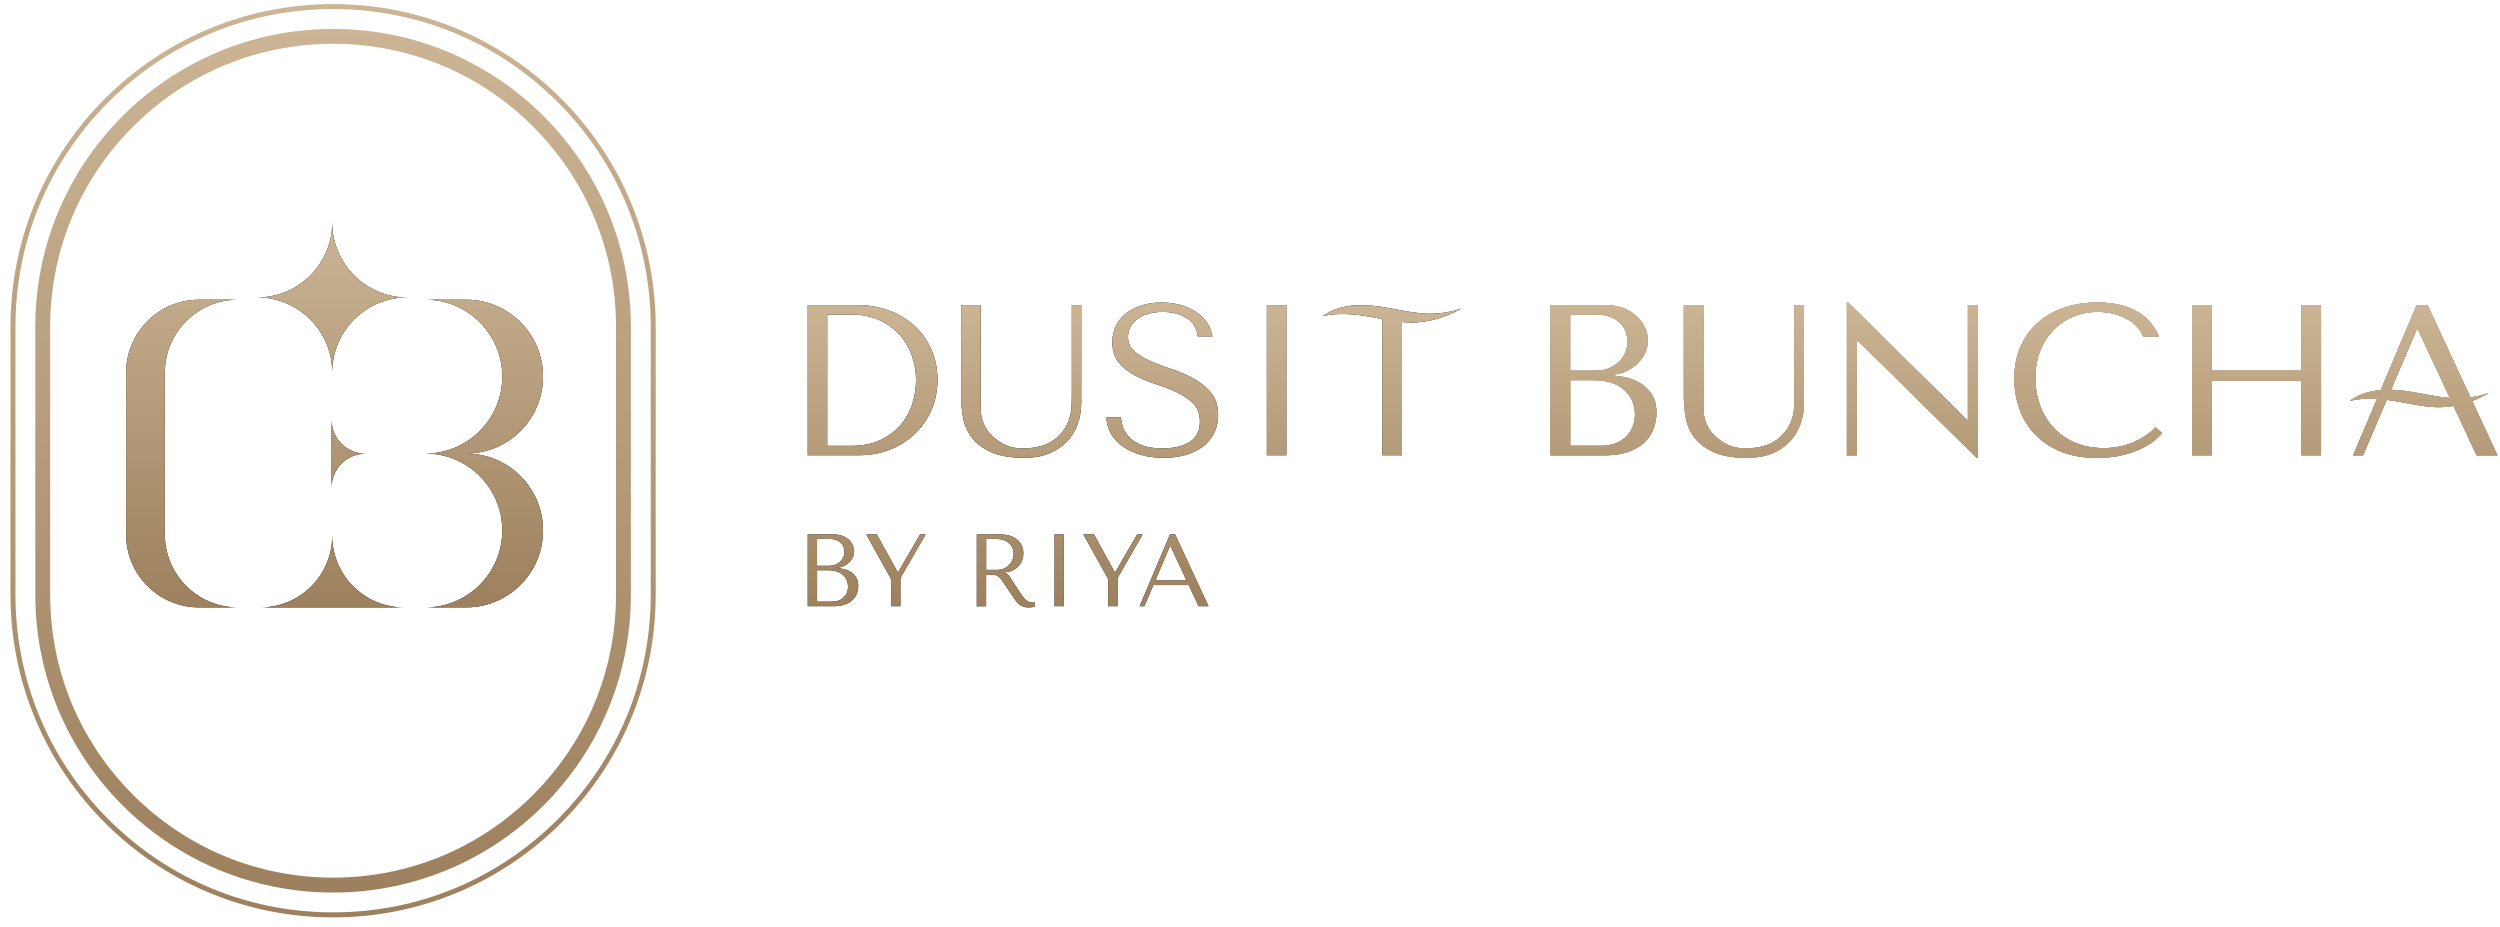 <svg xmlns="http://www.w3.org/2000/svg" xmlns:xlink="http://www.w3.org/1999/xlink" id="Layer_1" data-name="Layer 1" viewBox="0 0 955 354"><defs><style> .cls-1 { fill: none; } .cls-2 { fill: url(#New_Gradient_Swatch_copy_14); } .cls-3 { fill: url(#New_Gradient_Swatch_copy_14-12); } .cls-4 { fill: url(#New_Gradient_Swatch_copy_14-10); } .cls-5 { fill: url(#New_Gradient_Swatch_copy_14-17); } .cls-6 { fill: url(#New_Gradient_Swatch_copy_14-18); } .cls-7 { fill: url(#New_Gradient_Swatch_copy_14-15); } .cls-8 { fill: url(#New_Gradient_Swatch_copy_14-16); } .cls-9 { fill: url(#New_Gradient_Swatch_copy_14-13); } .cls-10 { fill: url(#New_Gradient_Swatch_copy_14-14); } .cls-11 { fill: url(#New_Gradient_Swatch_copy_14-11); } .cls-12 { fill: url(#New_Gradient_Swatch_copy_14-19); } .cls-13 { fill: url(#New_Gradient_Swatch_copy_14-29); } .cls-14 { fill: url(#New_Gradient_Swatch_copy_14-28); } .cls-15 { fill: url(#New_Gradient_Swatch_copy_14-23); } .cls-16 { fill: url(#New_Gradient_Swatch_copy_14-26); } .cls-17 { fill: url(#New_Gradient_Swatch_copy_14-20); } .cls-18 { fill: url(#New_Gradient_Swatch_copy_14-22); } .cls-19 { fill: url(#New_Gradient_Swatch_copy_14-27); } .cls-20 { fill: url(#New_Gradient_Swatch_copy_14-24); } .cls-21 { fill: url(#New_Gradient_Swatch_copy_14-21); } .cls-22 { fill: url(#New_Gradient_Swatch_copy_14-25); } .cls-23 { fill: url(#New_Gradient_Swatch_copy_14-36); } .cls-24 { fill: url(#New_Gradient_Swatch_copy_14-35); } .cls-25 { fill: url(#New_Gradient_Swatch_copy_14-30); } .cls-26 { fill: url(#New_Gradient_Swatch_copy_14-34); } .cls-27 { fill: url(#New_Gradient_Swatch_copy_14-33); } .cls-28 { fill: url(#New_Gradient_Swatch_copy_14-32); } .cls-29 { fill: url(#New_Gradient_Swatch_copy_14-31); } .cls-30 { fill: url(#New_Gradient_Swatch_copy_14-4); } .cls-31 { fill: url(#New_Gradient_Swatch_copy_14-3); } .cls-32 { fill: url(#New_Gradient_Swatch_copy_14-6); } .cls-33 { fill: url(#New_Gradient_Swatch_copy_14-5); } .cls-34 { fill: url(#New_Gradient_Swatch_copy_14-2); } .cls-35 { fill: url(#New_Gradient_Swatch_copy_14-8); } .cls-36 { fill: url(#New_Gradient_Swatch_copy_14-7); } .cls-37 { fill: url(#New_Gradient_Swatch_copy_14-9); } </style><linearGradient id="New_Gradient_Swatch_copy_14" data-name="New Gradient Swatch copy 14" x1="127.81" y1="84.94" x2="127.81" y2="232.03" gradientUnits="userSpaceOnUse"><stop offset="0" stop-color="#cbb595"></stop><stop offset="1" stop-color="#9d805d"></stop></linearGradient><linearGradient id="New_Gradient_Swatch_copy_14-2" data-name="New Gradient Swatch copy 14" x1="127.24" y1="1.56" x2="127.24" y2="350.44" xlink:href="#New_Gradient_Swatch_copy_14"></linearGradient><linearGradient id="New_Gradient_Swatch_copy_14-3" data-name="New Gradient Swatch copy 14" x1="127.24" y1="11.05" x2="127.24" y2="340.95" xlink:href="#New_Gradient_Swatch_copy_14"></linearGradient><linearGradient id="New_Gradient_Swatch_copy_14-4" data-name="New Gradient Swatch copy 14" x1="631.28" y1="115.55" x2="631.28" y2="232.03" xlink:href="#New_Gradient_Swatch_copy_14"></linearGradient><linearGradient id="New_Gradient_Swatch_copy_14-5" data-name="New Gradient Swatch copy 14" x1="631.28" y1="115.55" x2="631.28" y2="232.03" xlink:href="#New_Gradient_Swatch_copy_14"></linearGradient><linearGradient id="New_Gradient_Swatch_copy_14-6" data-name="New Gradient Swatch copy 14" x1="631.28" y1="115.55" x2="631.28" y2="232.03" xlink:href="#New_Gradient_Swatch_copy_14"></linearGradient><linearGradient id="New_Gradient_Swatch_copy_14-7" data-name="New Gradient Swatch copy 14" x1="631.28" y1="115.55" x2="631.28" y2="232.03" xlink:href="#New_Gradient_Swatch_copy_14"></linearGradient><linearGradient id="New_Gradient_Swatch_copy_14-8" data-name="New Gradient Swatch copy 14" x1="631.28" y1="115.55" x2="631.28" y2="232.03" xlink:href="#New_Gradient_Swatch_copy_14"></linearGradient><linearGradient id="New_Gradient_Swatch_copy_14-9" data-name="New Gradient Swatch copy 14" x1="631.28" y1="115.55" x2="631.28" y2="232.03" xlink:href="#New_Gradient_Swatch_copy_14"></linearGradient><linearGradient id="New_Gradient_Swatch_copy_14-10" data-name="New Gradient Swatch copy 14" x1="631.28" y1="115.55" x2="631.28" y2="232.03" xlink:href="#New_Gradient_Swatch_copy_14"></linearGradient><linearGradient id="New_Gradient_Swatch_copy_14-11" data-name="New Gradient Swatch copy 14" x1="631.28" y1="115.55" x2="631.28" y2="232.03" xlink:href="#New_Gradient_Swatch_copy_14"></linearGradient><linearGradient id="New_Gradient_Swatch_copy_14-12" data-name="New Gradient Swatch copy 14" x1="631.28" y1="115.55" x2="631.28" y2="232.03" xlink:href="#New_Gradient_Swatch_copy_14"></linearGradient><linearGradient id="New_Gradient_Swatch_copy_14-13" data-name="New Gradient Swatch copy 14" x1="631.28" y1="115.55" x2="631.28" y2="232.03" xlink:href="#New_Gradient_Swatch_copy_14"></linearGradient><linearGradient id="New_Gradient_Swatch_copy_14-14" data-name="New Gradient Swatch copy 14" x1="631.28" y1="115.55" x2="631.28" y2="232.03" xlink:href="#New_Gradient_Swatch_copy_14"></linearGradient><linearGradient id="New_Gradient_Swatch_copy_14-15" data-name="New Gradient Swatch copy 14" x1="631.28" y1="115.55" x2="631.28" y2="232.03" xlink:href="#New_Gradient_Swatch_copy_14"></linearGradient><linearGradient id="New_Gradient_Swatch_copy_14-16" data-name="New Gradient Swatch copy 14" x1="631.28" y1="115.55" x2="631.28" y2="232.03" xlink:href="#New_Gradient_Swatch_copy_14"></linearGradient><linearGradient id="New_Gradient_Swatch_copy_14-17" data-name="New Gradient Swatch copy 14" x1="631.28" y1="115.55" x2="631.28" y2="232.03" xlink:href="#New_Gradient_Swatch_copy_14"></linearGradient><linearGradient id="New_Gradient_Swatch_copy_14-18" data-name="New Gradient Swatch copy 14" x1="631.28" y1="115.55" x2="631.28" y2="232.03" xlink:href="#New_Gradient_Swatch_copy_14"></linearGradient><linearGradient id="New_Gradient_Swatch_copy_14-19" data-name="New Gradient Swatch copy 14" x1="631.28" y1="115.55" x2="631.28" y2="232.03" xlink:href="#New_Gradient_Swatch_copy_14"></linearGradient><linearGradient id="New_Gradient_Swatch_copy_14-20" data-name="New Gradient Swatch copy 14" x1="631.28" y1="115.55" x2="631.28" y2="232.03" xlink:href="#New_Gradient_Swatch_copy_14"></linearGradient><linearGradient id="New_Gradient_Swatch_copy_14-21" data-name="New Gradient Swatch copy 14" x1="631.28" y1="115.55" x2="631.28" y2="232.03" xlink:href="#New_Gradient_Swatch_copy_14"></linearGradient><linearGradient id="New_Gradient_Swatch_copy_14-22" data-name="New Gradient Swatch copy 14" x1="631.28" y1="115.55" x2="631.28" y2="232.03" xlink:href="#New_Gradient_Swatch_copy_14"></linearGradient><linearGradient id="New_Gradient_Swatch_copy_14-23" data-name="New Gradient Swatch copy 14" x1="631.28" y1="115.55" x2="631.28" y2="232.03" xlink:href="#New_Gradient_Swatch_copy_14"></linearGradient><linearGradient id="New_Gradient_Swatch_copy_14-24" data-name="New Gradient Swatch copy 14" x1="631.28" y1="115.55" x2="631.28" y2="232.03" xlink:href="#New_Gradient_Swatch_copy_14"></linearGradient><linearGradient id="New_Gradient_Swatch_copy_14-25" data-name="New Gradient Swatch copy 14" x1="631.28" y1="115.55" x2="631.28" y2="232.03" xlink:href="#New_Gradient_Swatch_copy_14"></linearGradient><linearGradient id="New_Gradient_Swatch_copy_14-26" data-name="New Gradient Swatch copy 14" x1="631.28" y1="115.55" x2="631.28" y2="232.03" xlink:href="#New_Gradient_Swatch_copy_14"></linearGradient><linearGradient id="New_Gradient_Swatch_copy_14-27" data-name="New Gradient Swatch copy 14" x1="631.28" y1="115.55" x2="631.28" y2="232.03" xlink:href="#New_Gradient_Swatch_copy_14"></linearGradient><linearGradient id="New_Gradient_Swatch_copy_14-28" data-name="New Gradient Swatch copy 14" x1="631.28" y1="115.55" x2="631.28" y2="232.03" xlink:href="#New_Gradient_Swatch_copy_14"></linearGradient><linearGradient id="New_Gradient_Swatch_copy_14-29" data-name="New Gradient Swatch copy 14" x1="631.28" y1="115.55" x2="631.28" y2="232.03" xlink:href="#New_Gradient_Swatch_copy_14"></linearGradient><linearGradient id="New_Gradient_Swatch_copy_14-30" data-name="New Gradient Swatch copy 14" x1="631.28" y1="115.55" x2="631.28" y2="232.03" xlink:href="#New_Gradient_Swatch_copy_14"></linearGradient><linearGradient id="New_Gradient_Swatch_copy_14-31" data-name="New Gradient Swatch copy 14" x1="631.28" y1="115.55" x2="631.28" y2="232.03" xlink:href="#New_Gradient_Swatch_copy_14"></linearGradient><linearGradient id="New_Gradient_Swatch_copy_14-32" data-name="New Gradient Swatch copy 14" x1="631.28" y1="115.55" x2="631.28" y2="232.03" xlink:href="#New_Gradient_Swatch_copy_14"></linearGradient><linearGradient id="New_Gradient_Swatch_copy_14-33" data-name="New Gradient Swatch copy 14" x1="631.28" y1="115.55" x2="631.28" y2="232.03" xlink:href="#New_Gradient_Swatch_copy_14"></linearGradient><linearGradient id="New_Gradient_Swatch_copy_14-34" data-name="New Gradient Swatch copy 14" x1="631.28" y1="115.55" x2="631.28" y2="232.03" xlink:href="#New_Gradient_Swatch_copy_14"></linearGradient><linearGradient id="New_Gradient_Swatch_copy_14-35" data-name="New Gradient Swatch copy 14" x1="631.28" y1="115.55" x2="631.28" y2="232.03" xlink:href="#New_Gradient_Swatch_copy_14"></linearGradient><linearGradient id="New_Gradient_Swatch_copy_14-36" data-name="New Gradient Swatch copy 14" x1="631.28" y1="115.55" x2="631.28" y2="232.03" xlink:href="#New_Gradient_Swatch_copy_14"></linearGradient></defs><rect class="cls-1" x="-61" y="-364" width="1080" height="1080"></rect><g><g><g><path d="M126.91,84.94c0,15.84-12.84,28.68-28.68,28.68,15.84,0,28.68,12.84,28.68,28.68,0-15.84,12.84-28.68,28.68-28.68-15.84,0-28.68-12.84-28.68-28.68Z"></path><path d="M126.91,204.6c0,15.15-12.28,27.43-27.43,27.43h54.86c-15.15,0-27.43-12.28-27.43-27.43Z"></path><path d="M139.65,173.32c-7.17,0-12.99-5.81-12.99-12.99v25.97c0-7.17,5.81-12.99,12.99-12.99Z"></path><path d="M207.45,143.86h0c0-16.23-13.16-29.39-29.39-29.39h-15.59c16.23,0,29.39,13.16,29.39,29.39h0c0,16.23-13.16,29.39-29.39,29.39,16.23,0,29.39,13.16,29.39,29.39h0c0,16.23-13.16,29.39-29.39,29.39h15.59c16.23,0,29.39-13.16,29.39-29.39h0c0-16.23-13.16-29.39-29.39-29.39,16.23,0,29.39-13.16,29.39-29.39Z"></path><path d="M62.97,142.39c0-15.41,12.5-27.91,27.91-27.91h-14.81c-15.41,0-27.91,12.5-27.91,27.91v61.73h0c0,15.41,12.5,27.91,27.91,27.91h14.81c-15.41,0-27.91-12.5-27.91-27.91h0v-61.73Z"></path></g><g><path class="cls-2" d="M126.91,84.94c0,15.84-12.84,28.68-28.68,28.68,15.84,0,28.68,12.84,28.68,28.68,0-15.84,12.84-28.68,28.68-28.68-15.84,0-28.68-12.84-28.68-28.68Z"></path><path class="cls-2" d="M126.91,204.6c0,15.15-12.28,27.43-27.43,27.43h54.86c-15.15,0-27.43-12.28-27.43-27.43Z"></path><path class="cls-2" d="M139.65,173.32c-7.17,0-12.99-5.81-12.99-12.99v25.97c0-7.17,5.81-12.99,12.99-12.99Z"></path><path class="cls-2" d="M207.45,143.86h0c0-16.23-13.16-29.39-29.39-29.39h-15.59c16.23,0,29.39,13.16,29.39,29.39h0c0,16.23-13.16,29.39-29.39,29.39,16.23,0,29.39,13.16,29.39,29.39h0c0,16.23-13.16,29.39-29.39,29.39h15.59c16.23,0,29.39-13.16,29.39-29.39h0c0-16.23-13.16-29.39-29.39-29.39,16.23,0,29.39-13.16,29.39-29.39Z"></path><path class="cls-2" d="M62.97,142.39c0-15.41,12.5-27.91,27.91-27.91h-14.81c-15.41,0-27.91,12.5-27.91,27.91v61.73h0c0,15.41,12.5,27.91,27.91,27.91h14.81c-15.41,0-27.91-12.5-27.91-27.91h0v-61.73Z"></path></g></g><g><path class="cls-34" d="M127.24,3.46c32.41,0,62.89,12.62,85.8,35.54,22.92,22.92,35.54,53.39,35.54,85.8v102.39c0,32.41-12.62,62.89-35.54,85.8-22.92,22.92-53.39,35.54-85.8,35.54s-62.89-12.62-85.8-35.54c-22.92-22.92-35.54-53.39-35.54-85.8v-102.39c0-32.41,12.62-62.89,35.54-85.8C64.36,16.08,94.83,3.46,127.24,3.46M127.24,1.56h0C59.18,1.56,4,56.74,4,124.81v102.39c0,68.06,55.18,123.24,123.24,123.24h0c68.06,0,123.24-55.18,123.24-123.24v-102.39C250.48,56.74,195.31,1.56,127.24,1.56h0Z"></path><path class="cls-31" d="M127.24,16.73c28.87,0,56.01,11.24,76.42,31.65,20.41,20.41,31.65,47.55,31.65,76.42v102.39c0,28.87-11.24,56.01-31.65,76.42-20.41,20.41-47.55,31.65-76.42,31.65s-56.01-11.24-76.42-31.65c-20.41-20.41-31.65-47.55-31.65-76.42v-102.39c0-28.87,11.24-56.01,31.65-76.42,20.41-20.41,47.55-31.65,76.42-31.65M127.24,11.05h0C64.41,11.05,13.48,61.98,13.48,124.81v102.39c0,62.83,50.93,113.76,113.76,113.76h0c62.83,0,113.76-50.93,113.76-113.76v-102.39c0-62.83-50.93-113.76-113.76-113.76h0Z"></path></g><g><g><path d="M308.55,204.15h9.81c1.36,0,2.54.2,3.55.61,1.01.41,1.83.92,2.47,1.55.64.63,1.12,1.32,1.43,2.08.31.76.47,1.5.47,2.23,0,.84-.18,1.63-.55,2.37-.37.74-.86,1.4-1.47,1.96-.61.56-1.33,1.02-2.13,1.37-.81.35-1.67.53-2.58.53v.16c.57.03,1.33.12,2.27.27.94.16,1.85.47,2.74.94.89.47,1.66,1.15,2.31,2.04.65.89.98,2.08.98,3.56,0,.94-.16,1.87-.49,2.8-.33.93-.86,1.76-1.59,2.49s-1.7,1.33-2.91,1.78c-1.21.46-2.69.68-4.44.68h-9.87v-27.41ZM316.81,216.13c.78,0,1.52-.13,2.21-.39.69-.26,1.31-.63,1.84-1.1.53-.47.95-1.03,1.25-1.68s.45-1.36.45-2.11c0-.6-.11-1.2-.31-1.8s-.54-1.14-1-1.61c-.46-.47-1.04-.85-1.76-1.13-.72-.29-1.59-.43-2.6-.43h-4.78v10.26h4.7ZM317.81,229.84c.84,0,1.63-.12,2.38-.37.75-.25,1.39-.62,1.94-1.12s.99-1.1,1.32-1.8c.33-.71.49-1.51.49-2.43,0-.84-.15-1.63-.45-2.39-.3-.76-.76-1.42-1.37-2-.62-.57-1.39-1.03-2.34-1.37-.94-.34-2.06-.51-3.34-.51h-4.32v11.98h5.7Z"></path><path d="M334.94,204.15l7.99,14.45h.16l8.38-14.45h2.11l-9.63,16.68v10.73h-3.56v-10.38l-9.48-17.03h4.03Z"></path><path d="M382.05,204.15c1.75,0,3.2.24,4.35.72,1.15.48,2.06,1.08,2.72,1.8.67.72,1.13,1.49,1.41,2.33.27.84.41,1.61.41,2.31,0,.78-.13,1.59-.39,2.41-.26.82-.67,1.59-1.24,2.29-.57.7-1.3,1.29-2.2,1.76s-1.97.74-3.22.82v.16l.39.2c.31.16.58.35.8.59.22.24.51.61.86,1.14.35.52.83,1.26,1.42,2.21.6.95,1.44,2.22,2.52,3.82.36.55.71,1.04,1.05,1.47.34.43.69.8,1.05,1.1.36.3.76.53,1.17.68.42.16.9.24,1.45.24.13,0,.26,0,.39-.02.13-.01.26-.03.39-.06v1.45c-.37.21-.73.34-1.1.39-.37.05-.84.08-1.41.08-.78,0-1.45-.1-2.01-.31-.56-.21-1.06-.49-1.5-.84-.44-.35-.85-.78-1.22-1.27-.38-.5-.76-1.04-1.14-1.64l-3.11-4.58c-.47-.73-.88-1.34-1.22-1.84-.34-.5-.71-.9-1.1-1.21-.39-.31-.83-.54-1.32-.67-.48-.13-1.09-.2-1.83-.2h-1.73v12.1h-3.56v-27.41h8.89ZM376.72,217.7h4.05c1.05,0,1.97-.18,2.77-.55.8-.36,1.47-.84,2.02-1.43.55-.59.96-1.24,1.24-1.96.28-.72.41-1.43.41-2.13,0-.84-.15-1.61-.45-2.31s-.74-1.31-1.32-1.82c-.58-.51-1.26-.91-2.06-1.19-.8-.29-1.7-.43-2.69-.43h-3.97v11.83Z"></path><path d="M406.4,204.15v27.41h-3.56v-27.41h3.56Z"></path><path d="M417.87,204.15l7.99,14.45h.16l8.38-14.45h2.11l-9.63,16.68v10.73h-3.56v-10.38l-9.48-17.03h4.03Z"></path><path d="M440.59,223.49l-3.45,8.07h-1.8l11.59-27.41h1.96l12.76,27.41h-3.8l-3.76-8.07h-13.51ZM447.12,208.54h-.16l-5.64,13.2h11.94l-6.15-13.2Z"></path><g><path d="M592.34,116.54h20.53c2.85,0,5.32.42,7.43,1.27,2.11.85,3.83,1.93,5.17,3.24,1.34,1.31,2.34,2.76,3,4.34.66,1.58.99,3.14.99,4.67,0,1.75-.38,3.4-1.15,4.96-.77,1.56-1.79,2.92-3.07,4.1-1.28,1.18-2.77,2.13-4.47,2.87-1.69.74-3.5,1.11-5.41,1.11v.33c1.2.06,2.79.25,4.76.57,1.97.33,3.88.98,5.74,1.97,1.86.98,3.47,2.4,4.84,4.26s2.05,4.34,2.05,7.46c0,1.97-.34,3.92-1.03,5.86-.69,1.94-1.8,3.68-3.33,5.21s-3.57,2.77-6.09,3.73c-2.53.96-5.62,1.43-9.3,1.43h-20.65v-57.37ZM609.64,141.62c1.64,0,3.18-.27,4.63-.82,1.45-.55,2.73-1.31,3.85-2.29,1.12-.98,1.99-2.16,2.62-3.52.63-1.36.94-2.84.94-4.43,0-1.26-.22-2.51-.66-3.77-.44-1.26-1.13-2.38-2.09-3.36-.95-.98-2.19-1.77-3.69-2.38-1.5-.6-3.32-.9-5.45-.9h-10v21.47h9.83ZM611.72,170.3c1.75,0,3.41-.26,4.98-.78,1.56-.52,2.92-1.3,4.07-2.34,1.15-1.04,2.07-2.29,2.76-3.77.69-1.48,1.03-3.17,1.03-5.08,0-1.75-.32-3.41-.95-5-.63-1.58-1.59-2.98-2.88-4.18-1.29-1.2-2.92-2.16-4.89-2.87s-4.3-1.07-6.99-1.07h-9.04v25.08h11.92Z"></path><path d="M650.69,116.54v37.45c0,1.09.03,2.19.08,3.28.05,1.09.25,2.17.57,3.24s.82,2.14,1.47,3.24c.66,1.09,1.61,2.19,2.87,3.28,1.58,1.42,3.26,2.49,5.04,3.2,1.77.71,3.81,1.07,6.11,1.07,2.68,0,5.24-.38,7.7-1.15,2.46-.76,4.67-2.21,6.64-4.34,1.09-1.2,1.92-2.4,2.5-3.61.57-1.2,1-2.42,1.27-3.65.27-1.23.43-2.46.49-3.69.05-1.23.08-2.44.08-3.65v-34.67h3.61v37.37c0,2.9-.46,5.61-1.39,8.15-.93,2.54-2.31,4.77-4.14,6.68-1.83,1.91-4.1,3.42-6.8,4.51-2.71,1.09-5.81,1.64-9.3,1.64-5.58,0-9.97-.78-13.19-2.33-3.23-1.56-5.66-3.5-7.3-5.82-1.64-2.32-2.68-4.84-3.11-7.54-.44-2.7-.66-5.18-.66-7.42v-35.24h7.46Z"></path><path d="M755.51,116.54v58.35h-.41l-45.48-44.83h-.33v43.84h-3.77v-58.35h.41l45.48,44.83h.33v-43.85h3.77Z"></path><path d="M825.91,165.55c-.71.82-1.75,1.78-3.11,2.87-1.37,1.09-3.07,2.12-5.12,3.07-2.05.96-4.46,1.76-7.21,2.42-2.76.66-5.89.98-9.38.98-5.52,0-10.27-.86-14.26-2.58-3.99-1.72-7.27-3.99-9.83-6.8-2.57-2.81-4.47-6.04-5.69-9.67-1.23-3.63-1.84-7.36-1.84-11.19,0-4.43.76-8.43,2.29-12.01,1.53-3.58,3.69-6.64,6.47-9.18,2.79-2.54,6.13-4.49,10.04-5.86,3.9-1.36,8.23-2.05,12.99-2.05,3.28,0,6.2.33,8.77.98,2.57.66,4.81,1.56,6.72,2.7,1.91,1.15,3.51,2.51,4.79,4.1,1.28,1.58,2.34,3.31,3.16,5.16h-6.06c-.38-1.15-1.05-2.28-2.01-3.4-.96-1.12-2.19-2.12-3.69-2.99-1.5-.87-3.22-1.58-5.16-2.13-1.94-.54-4.09-.82-6.43-.82-3.44,0-6.63.63-9.55,1.88-2.92,1.26-5.45,3-7.58,5.24-2.13,2.24-3.78,4.91-4.96,7.99-1.17,3.09-1.76,6.49-1.76,10.2,0,3.5.56,6.86,1.68,10.08,1.12,3.22,2.77,6.07,4.96,8.52,2.18,2.46,4.92,4.42,8.2,5.9,3.28,1.47,7.05,2.21,11.31,2.21,7.65,0,14.26-2.62,19.83-7.87l2.46,2.21Z"></path><path d="M844.84,173.9h-7.46v-57.37h7.46v25.08h34.34v-25.08h7.46v57.37h-7.46v-28.52h-34.34v28.52Z"></path><path d="M902.7,173.9h-3.77l24.26-57.37h4.1l26.71,57.37h-7.95l-22.46-48.19h-.33l-20.57,48.19Z"></path><path d="M898.45,152.94c2.29-.48,4.8-.7,7.45-.65,1.11.01,2.28.08,3.81.22.76.08,1.34.14,1.89.2h.02c.72.1,1.32.18,1.88.27,1.85.28,3.69.62,5.47.96.6.11,1.19.22,1.78.33,2.17.4,4.5.81,6.78,1.04h.02c.43.05.88.09,1.31.12l.28.02.75.05.97.03h.88s.5,0,.5,0l1.54-.06c1.94-.13,3.88-.43,5.77-.87,1.69-.39,3.42-.92,5.14-1.57l1.21-.49c.16-.06.31-.13.45-.19l.04-.02.58-.26h.02c.42-.18.82-.39,1.24-.6.24-.12.48-.24.73-.36.4-.21.79-.42,1.16-.63.19-.1.37-.21.55-.3l.06-.03c-1.15.38-2.37.73-3.63,1.03-1.92.45-3.96.77-6.06.91-.53.02-1.06.04-1.59.06-.27,0-.53,0-.8,0h-.4s-.2,0-.2,0h-.05s-.03,0-.03,0c.08,0,0,0,.02,0h-.11c-.3-.01-.59-.02-.89-.03-.26-.02-.52-.04-.79-.05-.54-.04-1.1-.08-1.66-.15-2.24-.23-4.55-.62-6.91-1.06-2.36-.43-4.77-.91-7.21-1.28-.62-.09-1.23-.18-1.84-.26-.61-.07-1.23-.14-1.84-.2-1.23-.11-2.46-.2-3.68-.21-2.44-.05-4.85.14-7.09.62-.28.06-.56.12-.83.19-.29.07-.57.15-.86.22-.25.07-.49.15-.73.22l-.18.06-.2.07c-.13.05-.27.1-.4.14-.55.18-1.02.4-1.51.6-.24.1-.47.22-.7.33-.23.11-.46.22-.67.35-.83.45-1.59.94-2.28,1.44.27-.07.56-.14.87-.2Z"></path></g><path d="M308.55,173.9v-57.37h18.85c4.53,0,8.69.73,12.46,2.17,3.77,1.45,7.01,3.44,9.71,5.98,2.71,2.54,4.81,5.56,6.31,9.06,1.5,3.5,2.26,7.27,2.26,11.31s-.78,8.07-2.34,11.6c-1.56,3.52-3.69,6.57-6.39,9.14-2.7,2.57-5.86,4.56-9.47,5.98-3.61,1.42-7.46,2.13-11.55,2.13h-19.83ZM316.01,170.3h8.99c4.47,0,8.27-.75,11.4-2.25,3.13-1.5,5.71-3.46,7.73-5.86,2.02-2.4,3.49-5.09,4.41-8.07.93-2.98,1.39-5.94,1.39-8.89,0-3.28-.55-6.43-1.64-9.47-1.09-3.03-2.69-5.71-4.78-8.03-2.1-2.32-4.7-4.17-7.81-5.53-3.1-1.36-6.67-2.05-10.71-2.05h-8.99v50.15Z"></path><path d="M374.61,116.54v37.45c0,1.09.03,2.19.08,3.28.05,1.09.25,2.17.57,3.24.33,1.06.82,2.14,1.47,3.24.66,1.09,1.61,2.19,2.87,3.28,1.58,1.42,3.26,2.49,5.04,3.2,1.77.71,3.81,1.07,6.11,1.07,2.68,0,5.24-.38,7.7-1.15,2.46-.76,4.67-2.21,6.64-4.34,1.09-1.2,1.92-2.4,2.5-3.61.57-1.2,1-2.42,1.27-3.65.27-1.23.43-2.46.49-3.69.05-1.23.08-2.44.08-3.65v-34.67h3.61v37.37c0,2.9-.46,5.61-1.39,8.15-.93,2.54-2.31,4.77-4.14,6.68-1.83,1.91-4.1,3.42-6.8,4.51-2.71,1.09-5.81,1.64-9.3,1.64-5.58,0-9.97-.78-13.19-2.33-3.23-1.56-5.66-3.5-7.3-5.82-1.64-2.32-2.68-4.84-3.11-7.54-.44-2.7-.66-5.18-.66-7.42v-35.24h7.46Z"></path><path d="M428.2,159.4c.05.93.27,2.06.65,3.4.38,1.34,1.12,2.64,2.21,3.89,1.09,1.26,2.68,2.33,4.75,3.24,2.07.9,4.84,1.35,8.28,1.35,4.32,0,7.77-.82,10.37-2.46,2.59-1.64,3.89-4.23,3.89-7.79,0-2.84-.82-5.11-2.46-6.8-1.64-1.69-3.7-3.13-6.19-4.3-2.49-1.17-5.18-2.22-8.07-3.16-2.9-.93-5.59-2.05-8.07-3.36-2.49-1.31-4.55-2.95-6.19-4.92-1.64-1.97-2.46-4.56-2.46-7.78,0-2.46.51-4.64,1.52-6.56,1.01-1.91,2.38-3.5,4.1-4.75,1.72-1.26,3.72-2.21,5.99-2.87,2.27-.65,4.66-.98,7.18-.98s4.72.29,6.93.86c2.21.57,4.2,1.42,5.95,2.54,1.75,1.12,3.2,2.49,4.35,4.1,1.15,1.61,1.89,3.43,2.22,5.45h-5.58c-.44-3.22-1.9-5.59-4.39-7.09-2.49-1.5-5.52-2.25-9.07-2.25-2.13,0-4.02.26-5.66.78-1.64.52-3.02,1.2-4.15,2.05-1.12.85-1.97,1.84-2.54,2.99-.58,1.15-.86,2.38-.86,3.69,0,2.35.85,4.23,2.55,5.65,1.7,1.42,3.82,2.68,6.37,3.77,2.55,1.09,5.31,2.13,8.3,3.11,2.98.98,5.75,2.2,8.29,3.65,2.55,1.45,4.67,3.25,6.37,5.41,1.7,2.16,2.55,4.93,2.55,8.32,0,2.46-.49,4.7-1.48,6.72-.99,2.02-2.38,3.74-4.19,5.16-1.81,1.42-3.98,2.51-6.53,3.28-2.55.76-5.4,1.15-8.58,1.15s-5.99-.37-8.62-1.11c-2.63-.74-4.92-1.77-6.86-3.11s-3.48-2.96-4.6-4.88c-1.12-1.91-1.74-4.04-1.85-6.39h5.57Z"></path><path d="M491.39,116.54v57.37h-7.46v-57.37h7.46Z"></path><path d="M535.56,121.05v52.86h-7.46v-52.86h7.46Z"></path><path d="M506.03,120.61c2.29-.48,4.8-.7,7.45-.65,1.11.01,2.28.08,3.81.22.76.08,1.34.14,1.89.2h.02c.72.1,1.32.18,1.88.27,1.85.28,3.69.62,5.47.96.6.11,1.19.22,1.78.33,2.17.4,4.5.81,6.78,1.04h.02c.43.05.88.09,1.31.12l.28.02.75.05.97.03h.88s.5,0,.5,0l1.54-.06c1.94-.13,3.88-.43,5.77-.87,1.69-.39,3.42-.92,5.14-1.57l1.21-.49c.16-.06.31-.13.45-.19l.04-.02.58-.26h.02c.42-.18.82-.39,1.24-.6.24-.12.48-.24.73-.36.4-.21.79-.42,1.16-.63.19-.1.37-.21.55-.3l.06-.03c-1.15.38-2.37.73-3.63,1.03-1.92.45-3.96.77-6.06.91-.53.02-1.06.04-1.59.06-.27,0-.53,0-.8,0h-.4s-.2,0-.2,0h-.05s-.03,0-.03,0c.08,0,0,0,.02,0h-.11c-.3-.01-.59-.02-.89-.03-.26-.02-.52-.04-.79-.05-.54-.04-1.1-.08-1.66-.15-2.24-.23-4.55-.62-6.91-1.06-2.36-.43-4.77-.91-7.21-1.28-.62-.09-1.23-.18-1.84-.26-.61-.07-1.23-.14-1.84-.2-1.23-.11-2.46-.2-3.68-.21-2.44-.05-4.85.14-7.09.62-.28.06-.56.12-.83.19-.29.07-.57.15-.86.22-.25.07-.49.15-.73.22l-.18.06-.2.07c-.13.05-.27.1-.4.14-.55.18-1.02.4-1.51.6-.24.1-.47.22-.7.33-.23.11-.46.22-.67.35-.83.45-1.59.94-2.28,1.44.27-.07.56-.14.87-.2Z"></path></g><g><path class="cls-30" d="M308.55,204.15h9.81c1.36,0,2.54.2,3.55.61,1.01.41,1.83.92,2.47,1.55.64.63,1.12,1.32,1.43,2.08.31.76.47,1.5.47,2.23,0,.84-.18,1.63-.55,2.37-.37.74-.86,1.4-1.47,1.96-.61.56-1.33,1.02-2.13,1.37-.81.35-1.67.53-2.58.53v.16c.57.03,1.33.12,2.27.27.94.16,1.85.47,2.74.94.89.47,1.66,1.15,2.31,2.04.65.89.98,2.08.98,3.56,0,.94-.16,1.87-.49,2.8-.33.93-.86,1.76-1.59,2.49s-1.7,1.33-2.91,1.78c-1.21.46-2.69.68-4.44.68h-9.87v-27.41ZM316.81,216.13c.78,0,1.52-.13,2.21-.39.69-.26,1.31-.63,1.84-1.1.53-.47.95-1.03,1.25-1.68s.45-1.36.45-2.11c0-.6-.11-1.2-.31-1.8s-.54-1.14-1-1.61c-.46-.47-1.04-.85-1.76-1.13-.72-.29-1.59-.43-2.6-.43h-4.78v10.26h4.7ZM317.81,229.84c.84,0,1.63-.12,2.38-.37.75-.25,1.39-.62,1.94-1.12s.99-1.1,1.32-1.8c.33-.71.49-1.51.49-2.43,0-.84-.15-1.63-.45-2.39-.3-.76-.76-1.42-1.37-2-.62-.57-1.39-1.03-2.34-1.37-.94-.34-2.06-.51-3.34-.51h-4.32v11.98h5.7Z"></path><path class="cls-33" d="M334.94,204.15l7.99,14.45h.16l8.38-14.45h2.11l-9.63,16.68v10.73h-3.56v-10.38l-9.48-17.03h4.03Z"></path><path class="cls-32" d="M382.05,204.15c1.75,0,3.2.24,4.35.72,1.15.48,2.06,1.08,2.72,1.8.67.72,1.13,1.49,1.41,2.33.27.84.41,1.61.41,2.31,0,.78-.13,1.59-.39,2.41-.26.82-.67,1.59-1.24,2.29-.57.7-1.3,1.29-2.2,1.76s-1.97.74-3.22.82v.16l.39.2c.31.16.58.35.8.59.22.24.51.61.86,1.14.35.52.83,1.26,1.42,2.21.6.95,1.44,2.22,2.52,3.82.36.55.71,1.04,1.05,1.47.34.43.69.8,1.05,1.1.36.3.76.53,1.17.68.42.16.9.24,1.45.24.13,0,.26,0,.39-.02.13-.01.26-.03.39-.06v1.45c-.37.21-.73.34-1.1.39-.37.05-.84.08-1.41.08-.78,0-1.45-.1-2.01-.31-.56-.21-1.06-.49-1.5-.84-.44-.35-.85-.78-1.22-1.27-.38-.5-.76-1.04-1.14-1.64l-3.11-4.58c-.47-.73-.88-1.34-1.22-1.84-.34-.5-.71-.9-1.1-1.21-.39-.31-.83-.54-1.32-.67-.48-.13-1.09-.2-1.83-.2h-1.73v12.1h-3.56v-27.41h8.89ZM376.72,217.7h4.05c1.05,0,1.97-.18,2.77-.55.8-.36,1.47-.84,2.02-1.43.55-.59.96-1.24,1.24-1.96.28-.72.41-1.43.41-2.13,0-.84-.15-1.61-.45-2.31s-.74-1.31-1.32-1.82c-.58-.51-1.26-.91-2.06-1.19-.8-.29-1.7-.43-2.69-.43h-3.97v11.83Z"></path><path class="cls-36" d="M406.4,204.15v27.41h-3.56v-27.41h3.56Z"></path><path class="cls-35" d="M417.87,204.15l7.99,14.45h.16l8.38-14.45h2.11l-9.63,16.68v10.73h-3.56v-10.38l-9.48-17.03h4.03Z"></path><path class="cls-37" d="M440.59,223.49l-3.45,8.07h-1.8l11.59-27.41h1.96l12.76,27.41h-3.8l-3.76-8.07h-13.51ZM447.12,208.54h-.16l-5.64,13.2h11.94l-6.15-13.2Z"></path><g><g><path class="cls-4" d="M592.34,116.54h20.53c2.85,0,5.32.42,7.43,1.27,2.11.85,3.83,1.93,5.17,3.24,1.34,1.31,2.34,2.76,3,4.34.66,1.58.99,3.14.99,4.67,0,1.75-.38,3.4-1.15,4.96-.77,1.56-1.79,2.92-3.07,4.1-1.28,1.18-2.77,2.13-4.47,2.87-1.69.74-3.5,1.11-5.41,1.11v.33c1.2.06,2.79.25,4.76.57,1.97.33,3.88.98,5.74,1.97,1.86.98,3.47,2.4,4.84,4.26s2.05,4.34,2.05,7.46c0,1.97-.34,3.92-1.03,5.86-.69,1.94-1.8,3.68-3.33,5.21s-3.57,2.77-6.09,3.73c-2.53.96-5.62,1.43-9.3,1.43h-20.65v-57.37ZM609.64,141.62c1.64,0,3.18-.27,4.63-.82,1.45-.55,2.73-1.31,3.85-2.29,1.12-.98,1.99-2.16,2.62-3.52.63-1.36.94-2.84.94-4.43,0-1.26-.22-2.51-.66-3.77-.44-1.26-1.13-2.38-2.09-3.36-.95-.98-2.19-1.77-3.69-2.38-1.5-.6-3.32-.9-5.45-.9h-10v21.47h9.83ZM611.72,170.3c1.75,0,3.41-.26,4.98-.78,1.56-.52,2.92-1.3,4.07-2.34,1.15-1.04,2.07-2.29,2.76-3.77.69-1.48,1.03-3.17,1.03-5.08,0-1.75-.32-3.41-.95-5-.63-1.58-1.59-2.98-2.88-4.18-1.29-1.2-2.92-2.16-4.89-2.87s-4.3-1.07-6.99-1.07h-9.04v25.08h11.92Z"></path><path class="cls-11" d="M650.69,116.54v37.45c0,1.09.03,2.19.08,3.28.05,1.09.25,2.17.57,3.24s.82,2.14,1.47,3.24c.66,1.09,1.61,2.19,2.87,3.28,1.58,1.42,3.26,2.49,5.04,3.2,1.77.71,3.81,1.07,6.11,1.07,2.68,0,5.24-.38,7.7-1.15,2.46-.76,4.67-2.21,6.64-4.34,1.09-1.2,1.92-2.4,2.5-3.61.57-1.2,1-2.42,1.27-3.65.27-1.23.43-2.46.49-3.69.05-1.23.08-2.44.08-3.65v-34.67h3.61v37.37c0,2.9-.46,5.61-1.39,8.15-.93,2.54-2.31,4.77-4.14,6.68-1.83,1.91-4.1,3.42-6.8,4.51-2.71,1.09-5.81,1.64-9.3,1.64-5.58,0-9.97-.78-13.19-2.33-3.23-1.56-5.66-3.5-7.3-5.82-1.64-2.32-2.68-4.84-3.11-7.54-.44-2.7-.66-5.18-.66-7.42v-35.24h7.46Z"></path><path class="cls-3" d="M755.51,116.54v58.35h-.41l-45.48-44.83h-.33v43.84h-3.77v-58.35h.41l45.48,44.83h.33v-43.85h3.77Z"></path><path class="cls-9" d="M825.91,165.55c-.71.82-1.75,1.78-3.11,2.87-1.37,1.09-3.07,2.12-5.12,3.07-2.05.96-4.46,1.76-7.21,2.42-2.76.66-5.89.98-9.38.98-5.52,0-10.27-.86-14.26-2.58-3.99-1.72-7.27-3.99-9.83-6.8-2.57-2.81-4.47-6.04-5.69-9.67-1.23-3.63-1.84-7.36-1.84-11.19,0-4.43.76-8.43,2.29-12.01,1.53-3.58,3.69-6.64,6.47-9.18,2.79-2.54,6.13-4.49,10.04-5.86,3.9-1.36,8.23-2.05,12.99-2.05,3.28,0,6.2.33,8.77.98,2.57.66,4.81,1.56,6.72,2.7,1.91,1.15,3.51,2.51,4.79,4.1,1.28,1.58,2.34,3.31,3.16,5.16h-6.06c-.38-1.15-1.05-2.28-2.01-3.4-.96-1.12-2.19-2.12-3.69-2.99-1.5-.87-3.22-1.58-5.16-2.13-1.94-.54-4.09-.82-6.43-.82-3.44,0-6.63.63-9.55,1.88-2.92,1.26-5.45,3-7.58,5.24-2.13,2.24-3.78,4.91-4.96,7.99-1.17,3.09-1.76,6.49-1.76,10.2,0,3.5.56,6.86,1.68,10.08,1.12,3.22,2.77,6.07,4.96,8.52,2.18,2.46,4.92,4.42,8.2,5.9,3.28,1.47,7.05,2.21,11.31,2.21,7.65,0,14.26-2.62,19.83-7.87l2.46,2.21Z"></path><path class="cls-10" d="M844.84,173.9h-7.46v-57.37h7.46v25.08h34.34v-25.08h7.46v57.37h-7.46v-28.52h-34.34v28.52Z"></path><path class="cls-7" d="M902.7,173.9h-3.77l24.26-57.37h4.1l26.71,57.37h-7.95l-22.46-48.19h-.33l-20.57,48.19Z"></path><path class="cls-8" d="M898.45,152.94c2.29-.48,4.8-.7,7.45-.65,1.11.01,2.28.08,3.81.22.76.08,1.34.14,1.89.2h.02c.72.1,1.32.18,1.88.27,1.85.28,3.69.62,5.47.96.6.11,1.19.22,1.78.33,2.17.4,4.5.81,6.78,1.04h.02c.43.05.88.09,1.31.12l.28.02.75.05.97.03h.88s.5,0,.5,0l1.54-.06c1.94-.13,3.88-.43,5.77-.87,1.69-.39,3.42-.92,5.14-1.57l1.21-.49c.16-.06.31-.13.45-.19l.04-.02.58-.26h.02c.42-.18.82-.39,1.24-.6.24-.12.48-.24.73-.36.4-.21.79-.42,1.16-.63.19-.1.37-.21.55-.3l.06-.03c-1.15.38-2.37.73-3.63,1.03-1.92.45-3.96.77-6.06.91-.53.02-1.06.04-1.59.06-.27,0-.53,0-.8,0h-.4s-.2,0-.2,0h-.05s-.03,0-.03,0c.08,0,0,0,.02,0h-.11c-.3-.01-.59-.02-.89-.03-.26-.02-.52-.04-.79-.05-.54-.04-1.1-.08-1.66-.15-2.24-.23-4.55-.62-6.91-1.06-2.36-.43-4.77-.91-7.21-1.28-.62-.09-1.23-.18-1.84-.26-.61-.07-1.23-.14-1.84-.2-1.23-.11-2.46-.2-3.68-.21-2.44-.05-4.85.14-7.09.62-.28.06-.56.12-.83.19-.29.07-.57.15-.86.22-.25.07-.49.15-.73.22l-.18.06-.2.07c-.13.05-.27.1-.4.14-.55.18-1.02.4-1.51.6-.24.1-.47.22-.7.33-.23.11-.46.22-.67.35-.83.45-1.59.94-2.28,1.44.27-.07.56-.14.87-.2Z"></path></g><g><path class="cls-5" d="M592.34,116.54h20.53c2.85,0,5.32.42,7.43,1.27,2.11.85,3.83,1.93,5.17,3.24,1.34,1.31,2.34,2.76,3,4.34.66,1.58.99,3.14.99,4.67,0,1.75-.38,3.4-1.15,4.96-.77,1.56-1.79,2.92-3.07,4.1-1.28,1.18-2.77,2.13-4.47,2.87-1.69.74-3.5,1.11-5.41,1.11v.33c1.2.06,2.79.25,4.76.57,1.97.33,3.88.98,5.74,1.97,1.86.98,3.47,2.4,4.84,4.26s2.05,4.34,2.05,7.46c0,1.97-.34,3.92-1.03,5.86-.69,1.94-1.8,3.68-3.33,5.21s-3.57,2.77-6.09,3.73c-2.53.96-5.62,1.43-9.3,1.43h-20.65v-57.37ZM609.64,141.62c1.64,0,3.18-.27,4.63-.82,1.45-.55,2.73-1.31,3.85-2.29,1.12-.98,1.99-2.16,2.62-3.52.63-1.36.94-2.84.94-4.43,0-1.26-.22-2.51-.66-3.77-.44-1.26-1.13-2.38-2.09-3.36-.95-.98-2.19-1.77-3.69-2.38-1.5-.6-3.32-.9-5.45-.9h-10v21.47h9.83ZM611.72,170.3c1.75,0,3.41-.26,4.98-.78,1.56-.52,2.92-1.3,4.07-2.34,1.15-1.04,2.07-2.29,2.76-3.77.69-1.48,1.03-3.17,1.03-5.08,0-1.75-.32-3.41-.95-5-.63-1.58-1.59-2.98-2.88-4.18-1.29-1.2-2.92-2.16-4.89-2.87s-4.3-1.07-6.99-1.07h-9.04v25.08h11.92Z"></path><path class="cls-6" d="M650.69,116.54v37.45c0,1.09.03,2.19.08,3.28.05,1.09.25,2.17.57,3.24s.82,2.14,1.47,3.24c.66,1.09,1.61,2.19,2.87,3.28,1.58,1.42,3.26,2.49,5.04,3.2,1.77.71,3.81,1.07,6.11,1.07,2.68,0,5.24-.38,7.7-1.15,2.46-.76,4.67-2.21,6.64-4.34,1.09-1.2,1.92-2.4,2.5-3.61.57-1.2,1-2.42,1.27-3.65.27-1.23.43-2.46.49-3.69.05-1.23.08-2.44.08-3.65v-34.67h3.61v37.37c0,2.9-.46,5.61-1.39,8.15-.93,2.54-2.31,4.77-4.14,6.68-1.83,1.91-4.1,3.42-6.8,4.51-2.71,1.09-5.81,1.64-9.3,1.64-5.58,0-9.97-.78-13.19-2.33-3.23-1.56-5.66-3.5-7.3-5.82-1.64-2.32-2.68-4.84-3.11-7.54-.44-2.7-.66-5.18-.66-7.42v-35.24h7.46Z"></path><path class="cls-12" d="M755.51,116.54v58.35h-.41l-45.48-44.83h-.33v43.84h-3.77v-58.35h.41l45.48,44.83h.33v-43.85h3.77Z"></path><path class="cls-17" d="M825.91,165.55c-.71.82-1.75,1.78-3.11,2.87-1.37,1.09-3.07,2.12-5.12,3.07-2.05.96-4.46,1.76-7.21,2.42-2.76.66-5.89.98-9.38.98-5.52,0-10.27-.86-14.26-2.58-3.99-1.72-7.27-3.99-9.83-6.8-2.57-2.81-4.47-6.04-5.69-9.67-1.23-3.63-1.84-7.36-1.84-11.19,0-4.43.76-8.43,2.29-12.01,1.53-3.58,3.69-6.64,6.47-9.18,2.79-2.54,6.13-4.49,10.04-5.86,3.9-1.36,8.23-2.05,12.99-2.05,3.28,0,6.2.33,8.77.98,2.57.66,4.81,1.56,6.72,2.7,1.91,1.15,3.51,2.51,4.79,4.1,1.28,1.58,2.34,3.31,3.16,5.16h-6.06c-.38-1.15-1.05-2.28-2.01-3.4-.96-1.12-2.19-2.12-3.69-2.99-1.5-.87-3.22-1.58-5.16-2.13-1.94-.54-4.09-.82-6.43-.82-3.44,0-6.63.63-9.55,1.88-2.92,1.26-5.45,3-7.58,5.24-2.13,2.24-3.78,4.91-4.96,7.99-1.17,3.09-1.76,6.49-1.76,10.2,0,3.5.56,6.86,1.68,10.08,1.12,3.22,2.77,6.07,4.96,8.52,2.18,2.46,4.92,4.42,8.2,5.9,3.28,1.47,7.05,2.21,11.31,2.21,7.65,0,14.26-2.62,19.83-7.87l2.46,2.21Z"></path><path class="cls-21" d="M844.84,173.9h-7.46v-57.37h7.46v25.08h34.34v-25.08h7.46v57.37h-7.46v-28.52h-34.34v28.52Z"></path><path class="cls-18" d="M902.7,173.9h-3.77l24.26-57.37h4.1l26.71,57.37h-7.95l-22.46-48.19h-.33l-20.57,48.19Z"></path><path class="cls-15" d="M898.45,152.94c2.29-.48,4.8-.7,7.45-.65,1.11.01,2.28.08,3.81.22.76.08,1.34.14,1.89.2h.02c.72.1,1.32.18,1.88.27,1.85.28,3.69.62,5.47.96.6.11,1.19.22,1.78.33,2.17.4,4.5.81,6.78,1.04h.02c.43.05.88.09,1.31.12l.28.02.75.05.97.03h.88s.5,0,.5,0l1.54-.06c1.94-.13,3.88-.43,5.77-.87,1.69-.39,3.42-.92,5.14-1.57l1.21-.49c.16-.06.31-.13.45-.19l.04-.02.58-.26h.02c.42-.18.82-.39,1.24-.6.24-.12.48-.24.73-.36.4-.21.79-.42,1.16-.63.19-.1.37-.21.55-.3l.06-.03c-1.15.38-2.37.73-3.63,1.03-1.92.45-3.96.77-6.06.91-.53.02-1.06.04-1.59.06-.27,0-.53,0-.8,0h-.4s-.2,0-.2,0h-.05s-.03,0-.03,0c.08,0,0,0,.02,0h-.11c-.3-.01-.59-.02-.89-.03-.26-.02-.52-.04-.79-.05-.54-.04-1.1-.08-1.66-.15-2.24-.23-4.55-.62-6.91-1.06-2.36-.43-4.77-.91-7.21-1.28-.62-.09-1.23-.18-1.84-.26-.61-.07-1.23-.14-1.84-.2-1.23-.11-2.46-.2-3.68-.21-2.44-.05-4.85.14-7.09.62-.28.06-.56.12-.83.19-.29.07-.57.15-.86.22-.25.07-.49.15-.73.22l-.18.06-.2.07c-.13.05-.27.1-.4.14-.55.18-1.02.4-1.51.6-.24.1-.47.22-.7.33-.23.11-.46.22-.67.35-.83.45-1.59.94-2.28,1.44.27-.07.56-.14.87-.2Z"></path></g><g><path class="cls-20" d="M592.34,116.54h20.53c2.85,0,5.32.42,7.43,1.27,2.11.85,3.83,1.93,5.17,3.24,1.34,1.31,2.34,2.76,3,4.34.66,1.58.99,3.14.99,4.67,0,1.75-.38,3.4-1.15,4.96-.77,1.56-1.79,2.92-3.07,4.1-1.28,1.18-2.77,2.13-4.47,2.87-1.69.74-3.5,1.11-5.41,1.11v.33c1.2.06,2.79.25,4.76.57,1.97.33,3.88.98,5.74,1.97,1.86.98,3.47,2.4,4.84,4.26s2.05,4.34,2.05,7.46c0,1.97-.34,3.92-1.03,5.86-.69,1.94-1.8,3.68-3.33,5.21s-3.57,2.77-6.09,3.73c-2.53.96-5.62,1.43-9.3,1.43h-20.65v-57.37ZM609.64,141.62c1.64,0,3.18-.27,4.63-.82,1.45-.55,2.73-1.31,3.85-2.29,1.12-.98,1.99-2.16,2.62-3.52.63-1.36.94-2.84.94-4.43,0-1.26-.22-2.51-.66-3.77-.44-1.26-1.13-2.38-2.09-3.36-.95-.98-2.19-1.77-3.69-2.38-1.5-.6-3.32-.9-5.45-.9h-10v21.47h9.83ZM611.72,170.3c1.75,0,3.41-.26,4.98-.78,1.56-.52,2.92-1.3,4.07-2.34,1.15-1.04,2.07-2.29,2.76-3.77.69-1.48,1.03-3.17,1.03-5.08,0-1.75-.32-3.41-.95-5-.63-1.58-1.59-2.98-2.88-4.18-1.29-1.2-2.92-2.16-4.89-2.87s-4.3-1.07-6.99-1.07h-9.04v25.08h11.92Z"></path><path class="cls-22" d="M650.69,116.54v37.45c0,1.09.03,2.19.08,3.28.05,1.09.25,2.17.57,3.24s.82,2.14,1.47,3.24c.66,1.09,1.61,2.19,2.87,3.28,1.58,1.42,3.26,2.49,5.04,3.2,1.77.71,3.81,1.07,6.11,1.07,2.68,0,5.24-.38,7.7-1.15,2.46-.76,4.67-2.21,6.64-4.34,1.09-1.2,1.92-2.4,2.5-3.61.57-1.2,1-2.42,1.27-3.65.27-1.23.43-2.46.49-3.69.05-1.23.08-2.44.08-3.65v-34.67h3.61v37.37c0,2.9-.46,5.61-1.39,8.15-.93,2.54-2.31,4.77-4.14,6.68-1.83,1.91-4.1,3.42-6.8,4.51-2.71,1.09-5.81,1.64-9.3,1.64-5.58,0-9.97-.78-13.19-2.33-3.23-1.56-5.66-3.5-7.3-5.82-1.64-2.32-2.68-4.84-3.11-7.54-.44-2.7-.66-5.18-.66-7.42v-35.24h7.46Z"></path><path class="cls-16" d="M755.51,116.54v58.35h-.41l-45.48-44.83h-.33v43.84h-3.77v-58.35h.41l45.48,44.83h.33v-43.85h3.77Z"></path><path class="cls-19" d="M825.91,165.55c-.71.82-1.75,1.78-3.11,2.87-1.37,1.09-3.07,2.12-5.12,3.07-2.05.96-4.46,1.76-7.21,2.42-2.76.66-5.89.98-9.38.98-5.52,0-10.27-.86-14.26-2.58-3.99-1.72-7.27-3.99-9.83-6.8-2.57-2.81-4.47-6.04-5.69-9.67-1.23-3.63-1.84-7.36-1.84-11.19,0-4.43.76-8.43,2.29-12.01,1.53-3.58,3.69-6.64,6.47-9.18,2.79-2.54,6.13-4.49,10.04-5.86,3.9-1.36,8.23-2.05,12.99-2.05,3.28,0,6.2.33,8.77.98,2.57.66,4.81,1.56,6.72,2.7,1.91,1.15,3.51,2.51,4.79,4.1,1.28,1.58,2.34,3.31,3.16,5.16h-6.06c-.38-1.15-1.05-2.28-2.01-3.4-.96-1.12-2.19-2.12-3.69-2.99-1.5-.87-3.22-1.58-5.16-2.13-1.94-.54-4.09-.82-6.43-.82-3.44,0-6.63.63-9.55,1.88-2.92,1.26-5.45,3-7.58,5.24-2.13,2.24-3.78,4.91-4.96,7.99-1.17,3.09-1.76,6.49-1.76,10.2,0,3.5.56,6.86,1.68,10.08,1.12,3.22,2.77,6.07,4.96,8.52,2.18,2.46,4.92,4.42,8.2,5.9,3.28,1.47,7.05,2.21,11.31,2.21,7.65,0,14.26-2.62,19.83-7.87l2.46,2.21Z"></path><path class="cls-14" d="M844.84,173.9h-7.46v-57.37h7.46v25.08h34.34v-25.08h7.46v57.37h-7.46v-28.52h-34.34v28.52Z"></path><path class="cls-13" d="M902.7,173.9h-3.77l24.26-57.37h4.1l26.71,57.37h-7.95l-22.46-48.19h-.33l-20.57,48.19Z"></path><path class="cls-25" d="M898.45,152.94c2.29-.48,4.8-.7,7.45-.65,1.11.01,2.28.08,3.81.22.76.08,1.34.14,1.89.2h.02c.72.1,1.32.18,1.88.27,1.85.28,3.69.62,5.47.96.6.11,1.19.22,1.78.33,2.17.4,4.5.81,6.78,1.04h.02c.43.05.88.09,1.31.12l.28.02.75.05.97.03h.88s.5,0,.5,0l1.54-.06c1.94-.13,3.88-.43,5.77-.87,1.69-.39,3.42-.92,5.14-1.57l1.21-.49c.16-.06.31-.13.45-.19l.04-.02.58-.26h.02c.42-.18.82-.39,1.24-.6.24-.12.48-.24.73-.36.4-.21.79-.42,1.16-.63.19-.1.37-.21.55-.3l.06-.03c-1.15.38-2.37.73-3.63,1.03-1.92.45-3.96.77-6.06.91-.53.02-1.06.04-1.59.06-.27,0-.53,0-.8,0h-.4s-.2,0-.2,0h-.05s-.03,0-.03,0c.08,0,0,0,.02,0h-.11c-.3-.01-.59-.02-.89-.03-.26-.02-.52-.04-.79-.05-.54-.04-1.1-.08-1.66-.15-2.24-.23-4.55-.62-6.91-1.06-2.36-.43-4.77-.91-7.21-1.28-.62-.09-1.23-.18-1.84-.26-.61-.07-1.23-.14-1.84-.2-1.23-.11-2.46-.2-3.68-.21-2.44-.05-4.85.14-7.09.62-.28.06-.56.12-.83.19-.29.07-.57.15-.86.22-.25.07-.49.15-.73.22l-.18.06-.2.07c-.13.05-.27.1-.4.14-.55.18-1.02.4-1.51.6-.24.1-.47.22-.7.33-.23.11-.46.22-.67.35-.83.45-1.59.94-2.28,1.44.27-.07.56-.14.87-.2Z"></path></g></g><path class="cls-29" d="M308.55,173.9v-57.37h18.85c4.53,0,8.69.73,12.46,2.17,3.77,1.45,7.01,3.44,9.71,5.98,2.71,2.54,4.81,5.56,6.31,9.06,1.5,3.5,2.26,7.27,2.26,11.31s-.78,8.07-2.34,11.6c-1.56,3.52-3.69,6.57-6.39,9.14-2.7,2.57-5.86,4.56-9.47,5.98-3.61,1.42-7.46,2.13-11.55,2.13h-19.83ZM316.01,170.3h8.99c4.47,0,8.27-.75,11.4-2.25,3.13-1.5,5.71-3.46,7.73-5.86,2.02-2.4,3.49-5.09,4.41-8.07.93-2.98,1.39-5.94,1.39-8.89,0-3.28-.55-6.43-1.64-9.47-1.09-3.03-2.69-5.71-4.78-8.03-2.1-2.32-4.7-4.17-7.81-5.53-3.1-1.36-6.67-2.05-10.71-2.05h-8.99v50.15Z"></path><path class="cls-28" d="M374.61,116.54v37.45c0,1.09.03,2.19.08,3.28.05,1.09.25,2.17.57,3.24.33,1.06.82,2.14,1.47,3.24.66,1.09,1.61,2.19,2.87,3.28,1.58,1.42,3.26,2.49,5.04,3.2,1.77.71,3.81,1.07,6.11,1.07,2.68,0,5.24-.38,7.7-1.15,2.46-.76,4.67-2.21,6.64-4.34,1.09-1.2,1.92-2.4,2.5-3.61.57-1.2,1-2.42,1.27-3.65.27-1.23.43-2.46.49-3.69.05-1.23.08-2.44.08-3.65v-34.67h3.61v37.37c0,2.9-.46,5.61-1.39,8.15-.93,2.54-2.31,4.77-4.14,6.68-1.83,1.91-4.1,3.42-6.8,4.51-2.71,1.09-5.81,1.64-9.3,1.64-5.58,0-9.97-.78-13.19-2.33-3.23-1.56-5.66-3.5-7.3-5.82-1.64-2.32-2.68-4.84-3.11-7.54-.44-2.7-.66-5.18-.66-7.42v-35.24h7.46Z"></path><path class="cls-27" d="M428.2,159.4c.05.93.27,2.06.65,3.4.38,1.34,1.12,2.64,2.21,3.89,1.09,1.26,2.68,2.33,4.75,3.24,2.07.9,4.84,1.35,8.28,1.35,4.32,0,7.77-.82,10.37-2.46,2.59-1.64,3.89-4.23,3.89-7.79,0-2.84-.82-5.11-2.46-6.8-1.64-1.69-3.7-3.13-6.19-4.3-2.49-1.17-5.18-2.22-8.07-3.16-2.9-.93-5.59-2.05-8.07-3.36-2.49-1.31-4.55-2.95-6.19-4.92-1.64-1.97-2.46-4.56-2.46-7.78,0-2.46.51-4.64,1.52-6.56,1.01-1.91,2.38-3.5,4.1-4.75,1.72-1.26,3.72-2.21,5.99-2.87,2.27-.65,4.66-.98,7.18-.98s4.72.29,6.93.86c2.21.57,4.2,1.42,5.95,2.54,1.75,1.12,3.2,2.49,4.35,4.1,1.15,1.61,1.89,3.43,2.22,5.45h-5.58c-.44-3.22-1.9-5.59-4.39-7.09-2.49-1.5-5.52-2.25-9.07-2.25-2.13,0-4.02.26-5.66.78-1.64.52-3.02,1.2-4.15,2.05-1.12.85-1.97,1.84-2.54,2.99-.58,1.15-.86,2.38-.86,3.69,0,2.35.85,4.23,2.55,5.65,1.7,1.42,3.82,2.68,6.37,3.77,2.55,1.09,5.31,2.13,8.3,3.11,2.98.98,5.75,2.2,8.29,3.65,2.55,1.45,4.67,3.25,6.37,5.41,1.7,2.16,2.55,4.93,2.55,8.32,0,2.46-.49,4.7-1.48,6.72-.99,2.02-2.38,3.74-4.19,5.16-1.81,1.42-3.98,2.51-6.53,3.28-2.55.76-5.4,1.15-8.58,1.15s-5.99-.37-8.62-1.11c-2.63-.74-4.92-1.77-6.86-3.11s-3.48-2.96-4.6-4.88c-1.12-1.91-1.74-4.04-1.85-6.39h5.57Z"></path><path class="cls-26" d="M491.39,116.54v57.37h-7.46v-57.37h7.46Z"></path><path class="cls-24" d="M535.56,121.05v52.86h-7.46v-52.86h7.46Z"></path><path class="cls-23" d="M506.03,120.61c2.29-.48,4.8-.7,7.45-.65,1.11.01,2.28.08,3.81.22.76.08,1.34.14,1.89.2h.02c.72.1,1.32.18,1.88.27,1.85.28,3.69.62,5.47.96.6.11,1.19.22,1.78.33,2.17.4,4.5.81,6.78,1.04h.02c.43.05.88.09,1.31.12l.28.02.75.05.97.03h.88s.5,0,.5,0l1.54-.06c1.94-.13,3.88-.43,5.77-.87,1.69-.39,3.42-.92,5.14-1.57l1.21-.49c.16-.06.31-.13.45-.19l.04-.02.58-.26h.02c.42-.18.82-.39,1.24-.6.24-.12.48-.24.73-.36.4-.21.79-.42,1.16-.63.19-.1.37-.21.55-.3l.06-.03c-1.15.38-2.37.73-3.63,1.03-1.92.45-3.96.77-6.06.91-.53.02-1.06.04-1.59.06-.27,0-.53,0-.8,0h-.4s-.2,0-.2,0h-.05s-.03,0-.03,0c.08,0,0,0,.02,0h-.11c-.3-.01-.59-.02-.89-.03-.26-.02-.52-.04-.79-.05-.54-.04-1.1-.08-1.66-.15-2.24-.23-4.55-.62-6.91-1.06-2.36-.43-4.77-.91-7.21-1.28-.62-.09-1.23-.18-1.84-.26-.61-.07-1.23-.14-1.84-.2-1.23-.11-2.46-.2-3.68-.21-2.44-.05-4.85.14-7.09.62-.28.06-.56.12-.83.19-.29.07-.57.15-.86.22-.25.07-.49.15-.73.22l-.18.06-.2.07c-.13.05-.27.1-.4.14-.55.18-1.02.4-1.51.6-.24.1-.47.22-.7.33-.23.11-.46.22-.67.35-.83.45-1.59.94-2.28,1.44.27-.07.56-.14.87-.2Z"></path></g></g></g></svg>